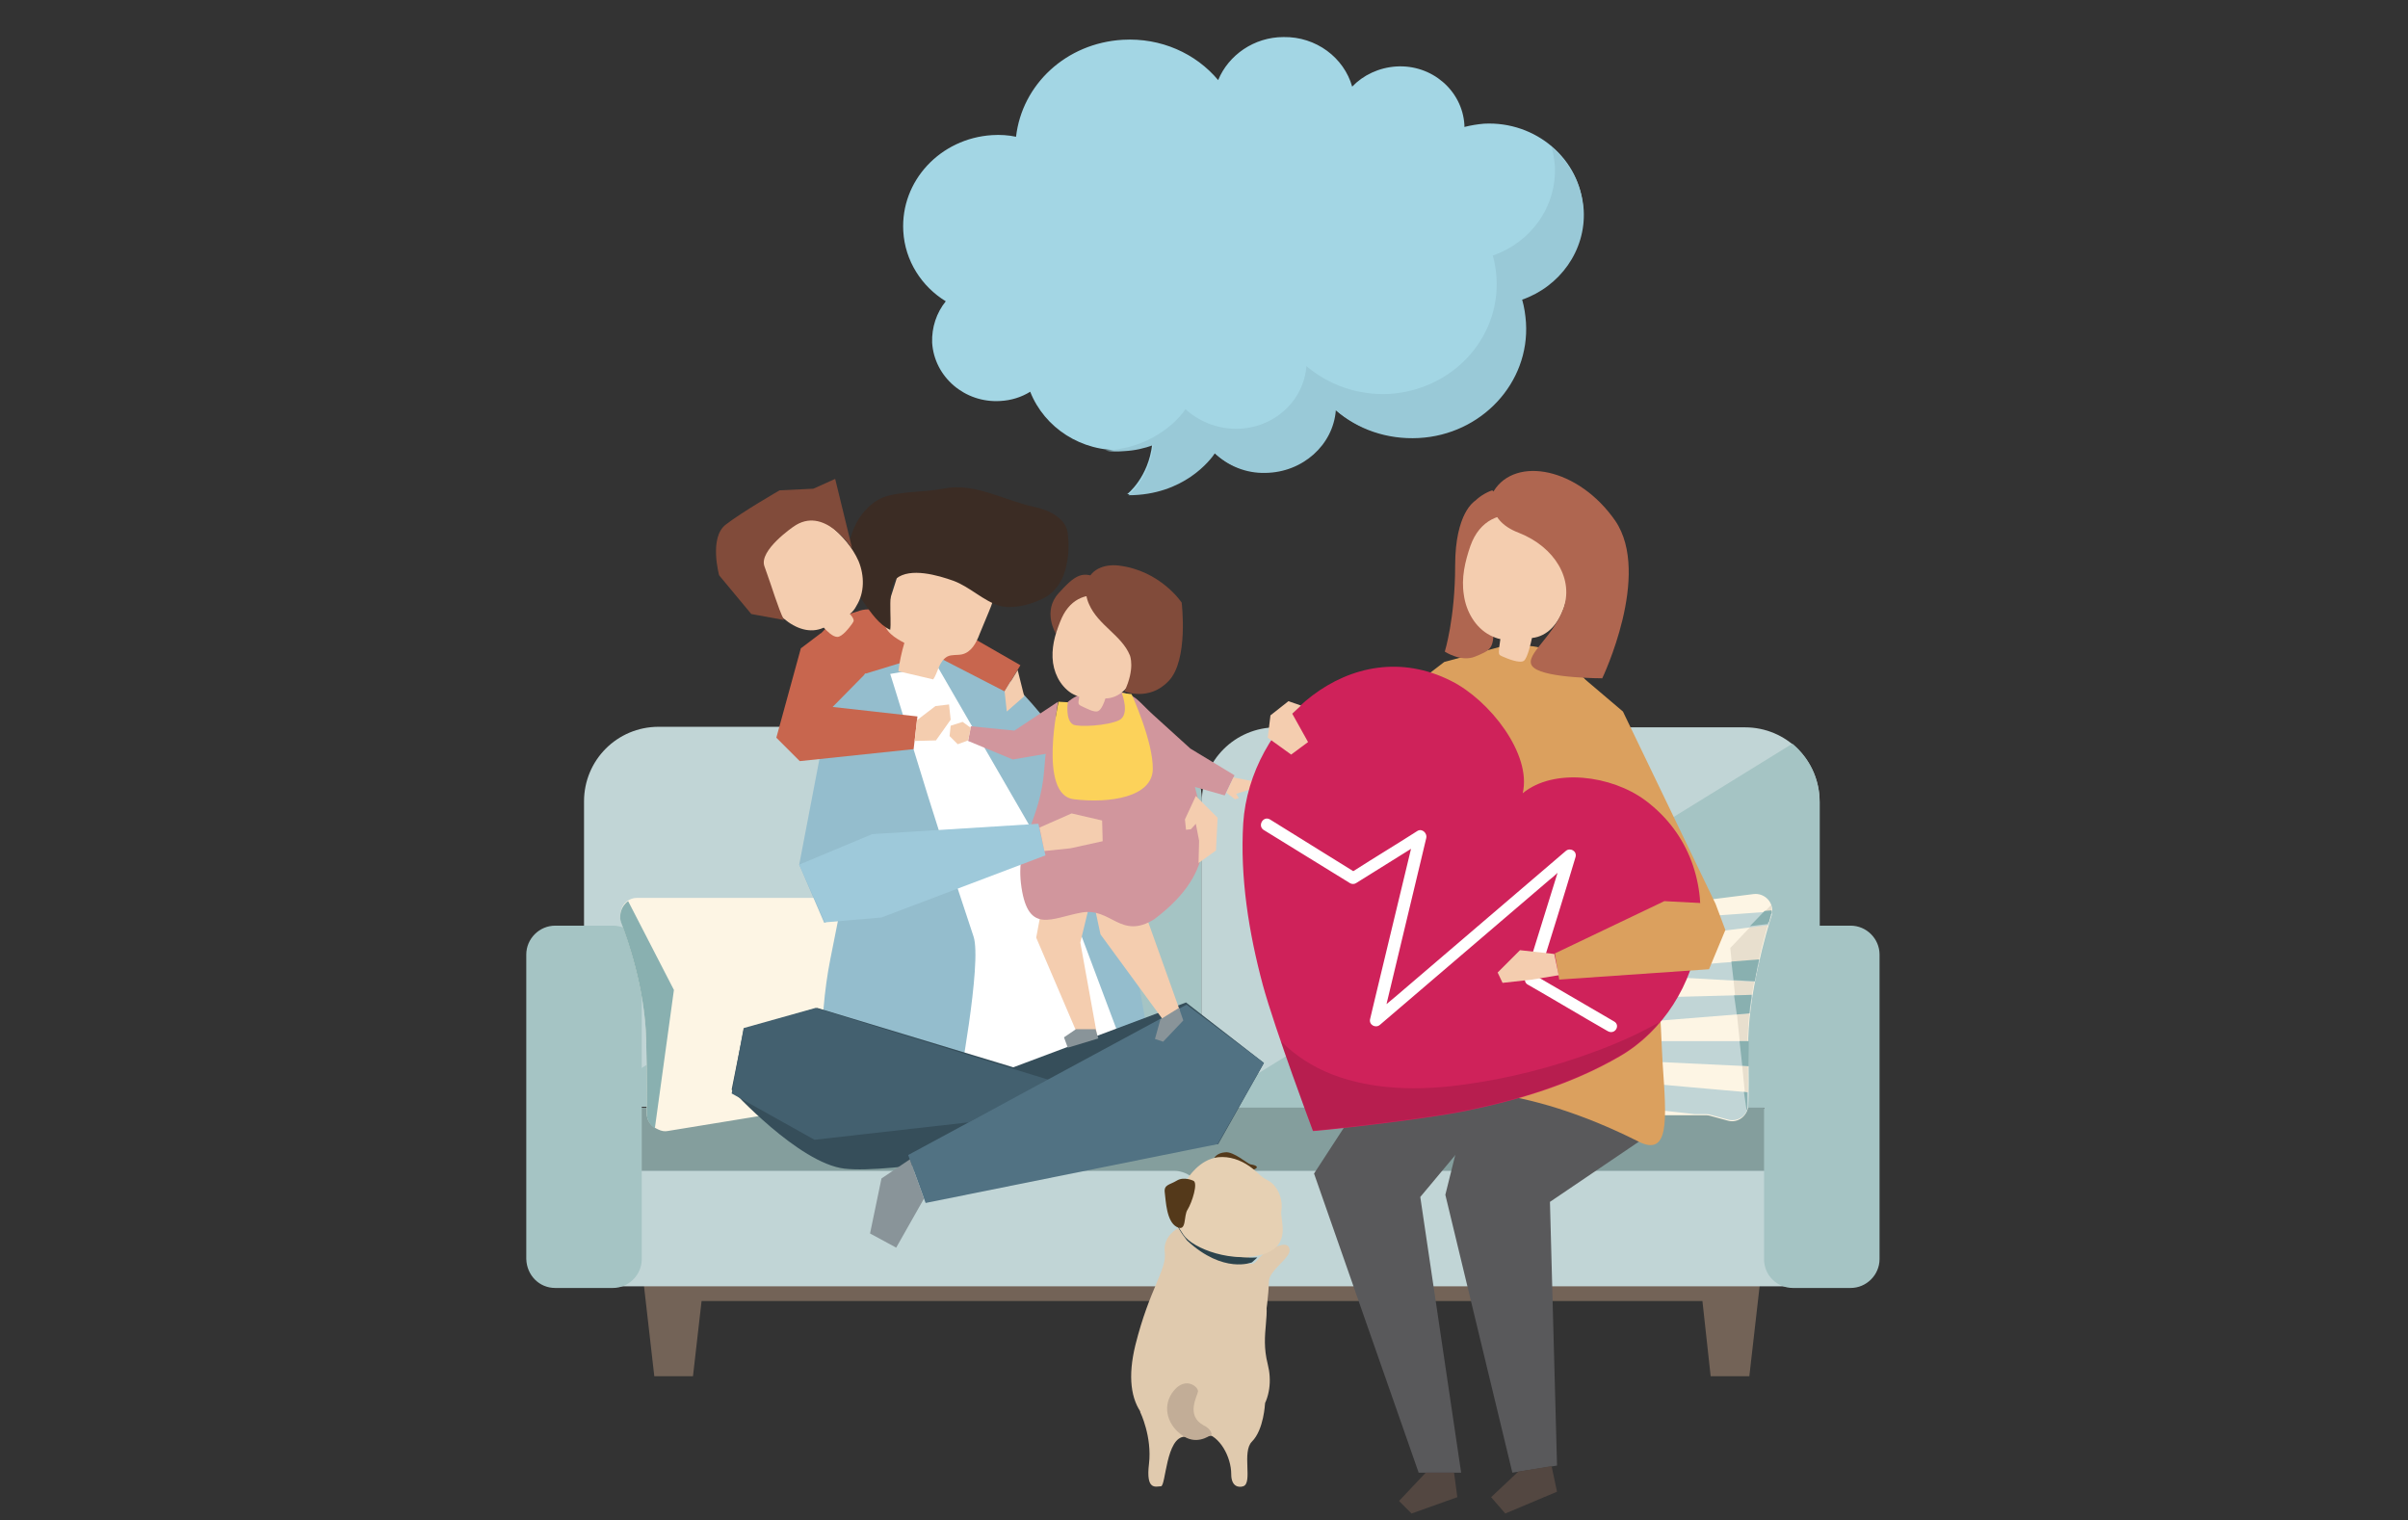<?xml version="1.0" encoding="utf-8"?>
<!-- Generator: Adobe Illustrator 22.1.0, SVG Export Plug-In . SVG Version: 6.00 Build 0)  -->
<svg version="1.1" id="Layer_1" xmlns="http://www.w3.org/2000/svg" xmlns:xlink="http://www.w3.org/1999/xlink" x="0px" y="0px"
	 viewBox="0 0 442 279" style="enable-background:new 0 0 442 279;" xml:space="preserve">
<rect x="0" y="0" width="442" height="279" fill="#333333" stroke="none"/>
<style type="text/css">
	.st0{fill:#184462;}
	.st1{fill:#C8664E;}
	.st2{fill:#899499;}
	.st3{fill:#C1D5D6;}
	.st4{fill:#A5C4C4;}
	.st5{fill:#736357;}
	.st6{fill:#849E9D;}
	.st7{fill:#FDF5E4;}
	.st8{fill:#89B0B0;}
	.st9{fill:#E8DFCE;}
	.st10{fill:#94BDCD;}
	.st11{fill:#FFFFFF;}
	.st12{fill:#59595B;}
	.st13{fill:#DBA05E;}
	.st14{fill:#534741;}
	.st15{fill:#AF6650;}
	.st16{fill:#F4CDAF;}
	.st17{fill:#E0CAAE;}
	.st18{fill:#2C434C;}
	.st19{fill:#54391A;}
	.st20{fill:#E6D0B3;}
	.st21{fill:#C2AD97;}
	.st22{fill:#3B2C24;}
	.st23{fill:#814B3A;}
	.st24{fill:#364E5A;}
	.st25{fill:#43606F;}
	.st26{fill:#517283;}
	.st27{fill:#D1969D;}
	.st28{fill:#FCD25A;}
	.st29{fill:#9EC9DA;}
	.st30{fill:#CF225A;}
	.st31{opacity:0.12;}
	.st32{fill:#A3D6E4;}
	.st33{fill:#99C9D7;}
</style>
<g>
	<g>
		<g>
			<g>
				<polygon class="st0" points="180,162.4 188.9,196.1 183.8,197.4 175.3,177.9 168.3,163.1 				"/>
			</g>
			<g>
				<polygon class="st0" points="168,161.9 169.9,177 173.6,201.1 168.4,202.1 163.6,184 156.3,166.3 				"/>
			</g>
			<g>
				<path class="st1" d="M157.5,112.2c0,0,5.1-2.4,9.5,5.3c4.4,7.7,16.7,30.2,20.4,42.8s-6.8,6.5-16.2,10.7
					c-9.4,4.2-17.5,6.4-19,0.7C150.8,166,134.6,118.4,157.5,112.2z"/>
			</g>
			<g>
				<polygon class="st2" points="188.9,196.1 192.5,198.2 191.7,200.4 185.5,200 184.7,197.2 				"/>
			</g>
			<g>
				<polygon class="st2" points="172.7,201.3 172.7,205.7 169.6,207.9 167.4,207.5 169.1,202 				"/>
			</g>
		</g>
	</g>
	<g>
		<g>
			<g>
				<g>
					<g>
						<path class="st3" d="M107.2,203.1v-56c0-7.6,6.1-13.7,13.7-13.7h86c7.6,0,13.7,6.1,13.7,13.7v56.1L107.2,203.1z"/>
					</g>
				</g>
				<g>
					<g>
						<path class="st3" d="M220.6,203.4v-56.2c0-7.6,6.1-13.7,13.7-13.7h86c7.6,0,13.7,6.1,13.7,13.7v56.1L220.6,203.4z"/>
					</g>
				</g>
			</g>
			<g>
				<g>
					<path class="st4" d="M329,136.5l-108.4,66.9l113.4-0.1v-56.1C334,142.9,332.1,139.1,329,136.5z"/>
				</g>
			</g>
			<g>
				<g>
					<path class="st4" d="M215,136.1l-107.9,66.5v0.5l113.4,0.2v-56.1C220.6,142.6,218.4,138.6,215,136.1z"/>
				</g>
			</g>
			<g>
				<g>
					<polygon class="st5" points="123.6,231.7 117.7,231.6 120.1,252.6 123.3,252.6 124,252.6 127.2,252.6 129.6,231.6 					"/>
				</g>
			</g>
			<g>
				<g>
					<polygon class="st5" points="317.6,231.7 311.7,231.6 314,252.6 317.2,252.6 318,252.6 321.1,252.6 323.5,231.6 					"/>
				</g>
			</g>
			<g>
				<g>
					<rect x="128" y="225.4" class="st5" width="189.5" height="13.4"/>
				</g>
			</g>
			<g>
				<g>
					<polygon class="st6" points="107.5,219.3 334.5,219.3 323.7,203.3 117.7,203.3 					"/>
				</g>
			</g>
			<g>
				<g>
					<path class="st3" d="M215.5,236.1H112.4c-2.9,0-5.3-2.4-5.3-5.3v-10.6c0-2.9,2.4-5.3,5.3-5.3h103.1c2.9,0,5.3,2.4,5.3,5.3v10.6
						C220.7,233.7,218.4,236.1,215.5,236.1z"/>
				</g>
			</g>
			<g>
				<g>
					<path class="st3" d="M328.8,236.1H225.7c-2.9,0-5.3-2.4-5.3-5.3v-10.6c0-2.9,2.4-5.3,5.3-5.3h103.1c2.9,0,5.3,2.4,5.3,5.3v10.6
						C334,233.7,331.7,236.1,328.8,236.1z"/>
				</g>
			</g>
			<g>
				<g>
					<path class="st4" d="M329.1,236.4h10.6c2.9,0,5.3-2.4,5.3-5.3v-55.9c0-2.9-2.4-5.3-5.3-5.3h-10.6c-2.9,0-5.3,2.4-5.3,5.3v55.9
						C323.8,234.1,326.2,236.4,329.1,236.4z"/>
				</g>
			</g>
			<g>
				<g>
					<path class="st4" d="M101.9,236.4h10.6c2.9,0,5.3-2.4,5.3-5.3v-55.9c0-2.9-2.4-5.3-5.3-5.3h-10.6c-2.9,0-5.3,2.4-5.3,5.3v55.9
						C96.7,234.1,99,236.4,101.9,236.4z"/>
				</g>
			</g>
		</g>
		<g>
			<g>
				<g>
					<path class="st7" d="M122.5,207.6l23.9-3.9c0.3,0,0.6-0.1,0.9,0l13.5,1.7c1.8,0.2,3.4-1.2,3.4-3l0,0c0-0.3,0-0.6-0.1-0.9
						c-0.8-2.4-4.5-14.9-4.3-24.3c0.1-4.9,0.1-8.3,0-10.6c-0.1-1.9-1.9-3.3-3.7-2.8l-3.3,0.9c-0.3,0.1-0.5,0.1-0.8,0.1h-35.1
						c-1.4,0-2.6,1-2.9,2.3l-0.1,0.4c-0.1,0.6-0.1,1.2,0.1,1.7c1.1,2.8,4.4,12.2,4.6,21.4c0.2,7,0.1,11.4,0.1,13.7
						c0,1.2,0.7,2.3,1.7,2.8l0.4,0.2C121.4,207.6,122,207.7,122.5,207.6z"/>
				</g>
			</g>
			<g>
				<g>
					<path class="st8" d="M160.7,205.3c0.1,0,0.1,0.1,0.2,0.1c1.7,0.1,3.2-1.2,3.2-3c0-0.3,0-0.6-0.1-0.9c-0.6-1.8-2.7-9.1-3.8-16.5
						l-2,14.8C158.3,199.8,158,203.7,160.7,205.3z"/>
				</g>
			</g>
			<g>
				<g>
					<path class="st8" d="M115.3,165.4c-0.6,0.4-1.1,1.1-1.3,1.8l-0.1,0.4c-0.1,0.6-0.1,1.2,0.1,1.7c1.1,2.8,4.4,12.2,4.6,21.4
						c0.2,7,0.1,11.4,0.1,13.7c0,1.1,0.6,2.1,1.5,2.7l3.5-25.4L115.3,165.4z"/>
				</g>
			</g>
		</g>
		<g>
			<g>
				<g>
					<path class="st7" d="M283.6,161.9l23.9,3.9c0.3,0,0.6,0.1,0.9,0l13.5-1.7c1.8-0.2,3.4,1.2,3.4,3v0c0,0.3,0,0.6-0.1,0.9
						c-0.8,2.4-4.5,14.9-4.3,24.3c0.1,4.9,0.1,8.3,0,10.6c-0.1,1.9-1.9,3.3-3.7,2.8l-3.3-0.9c-0.3-0.1-0.5-0.1-0.8-0.1H278
						c-1.4,0-2.6-1-2.9-2.3l-0.1-0.4c-0.1-0.6-0.1-1.2,0.1-1.7c1.1-2.8,4.4-12.2,4.6-21.4c0.2-7,0.1-11.4,0.1-13.7
						c0-1.2,0.7-2.3,1.7-2.8l0.4-0.2C282.4,161.8,283,161.8,283.6,161.9z"/>
				</g>
			</g>
			<g>
				<g>
					<path class="st9" d="M325.2,167c0-0.3-0.1-0.6-0.1-0.9l-7.5,7.9l3,29.7c0.1-0.3,0.2-0.7,0.2-1c0.1-2.3,0.1-5.7,0-10.6
						c-0.2-9.4,3.5-21.8,4.3-24.3C325.2,167.6,325.2,167.3,325.2,167z"/>
				</g>
			</g>
			<g>
				<g>
					<g>
						<path class="st3" d="M299.2,173c1.2-0.2,21.4-2.7,25.4-3.2c0.2-0.8,0.4-1.5,0.6-1.9c0.1-0.2,0.1-0.4,0.1-0.6l-26.3,1.9
							c0,0-15.2-2.1-19.1-3c0,1,0,2.2,0,3.7C283.7,170.6,298,173.2,299.2,173z"/>
					</g>
				</g>
				<g>
					<g>
						<path class="st3" d="M278.3,189.4c-0.4,1.8-0.8,3.5-1.3,5c5.9,0,16.4,0,16.4,0l27.5,1.3c0-1.1,0-2.2-0.1-3.5
							c0-0.4,0-0.7,0-1.1h-33.5L278.3,189.4z"/>
					</g>
				</g>
				<g>
					<g>
						<path class="st3" d="M275.6,198.9c-0.2,0.5-0.3,0.9-0.5,1.2c-0.2,0.6-0.2,1.2-0.1,1.7l0.1,0.4c0.2,1,1,1.8,1.9,2.1l15.5-1.9
							l18.6,2.1h2c0.3,0,0.5,0,0.8,0.1l3.3,0.9c1.8,0.5,3.7-0.8,3.7-2.8c0-0.6,0-1.4,0.1-2.2l-29.4-2.6L275.6,198.9z"/>
					</g>
				</g>
				<g>
					<g>
						<path class="st3" d="M279.8,175c0,1.2,0,2.4-0.1,3.8c0,0.1,0,0.2,0,0.3h22.8l19.6,1.1c0.3-1.4,0.6-2.8,0.9-4
							c-2.6,0.2-11.8,0.8-12.5,1.1C309.7,177.3,284.9,175.4,279.8,175z"/>
					</g>
				</g>
				<g>
					<g>
						<path class="st3" d="M279.5,182.2c-0.1,1.3-0.3,2.6-0.5,3.8l23.5,1.5l18.7-1.5c0.1-1.1,0.3-2.3,0.5-3.4l-30.7,0.8L279.5,182.2
							z"/>
					</g>
				</g>
			</g>
			<g>
				<g>
					<path class="st8" d="M324.7,169.2c0-0.1,0.1-0.2,0.1-0.3c0,0,0-0.1,0-0.1c0-0.1,0.1-0.2,0.1-0.3c0,0,0,0,0-0.1
						c0-0.1,0.1-0.2,0.1-0.3c0,0,0,0,0-0.1c0-0.1,0-0.2,0.1-0.2c0-0.1,0.1-0.2,0.1-0.3c0,0,0,0,0-0.1c0-0.1,0-0.2,0-0.3l-1.3,0.1
						l-2.7,2.8c1.4-0.2,2.6-0.3,3.3-0.4c0,0,0-0.1,0-0.1c0-0.1,0.1-0.2,0.1-0.3C324.7,169.3,324.7,169.2,324.7,169.2z"/>
				</g>
			</g>
			<g>
				<g>
					<path class="st8" d="M319.3,191.1l0.5,4.5l1.2,0.1c0,0,0,0,0,0c0-0.3,0-0.5,0-0.8c0,0,0,0,0,0c0-0.3,0-0.5,0-0.8
						c0,0,0-0.1,0-0.1c0-0.2,0-0.5,0-0.8c0,0,0-0.1,0-0.1c0-0.3,0-0.6,0-0.9c0-0.4,0-0.7,0-1.1c0,0,0,0,0,0H319.3z"/>
				</g>
			</g>
			<g>
				<g>
					<path class="st8" d="M320.6,203.8C320.6,203.8,320.6,203.8,320.6,203.8c0-0.1,0-0.1,0.1-0.2c0,0,0-0.1,0-0.1c0,0,0-0.1,0-0.1
						c0-0.1,0-0.1,0-0.2c0,0,0-0.1,0-0.1c0-0.1,0-0.2,0-0.3c0-0.2,0-0.3,0-0.5c0,0,0-0.1,0-0.1c0-0.1,0-0.3,0-0.5c0,0,0,0,0-0.1
						c0-0.2,0-0.3,0-0.5c0,0,0,0,0,0c0-0.2,0-0.4,0-0.6c0,0,0,0,0,0l-0.6-0.1L320.6,203.8z"/>
				</g>
			</g>
			<g>
				<g>
					<path class="st8" d="M318.2,179.9l3.9,0.2c0.1-0.3,0.1-0.7,0.2-1c0-0.1,0-0.1,0-0.2c0.1-0.3,0.1-0.5,0.2-0.8c0-0.1,0-0.1,0-0.2
						c0.1-0.3,0.1-0.6,0.2-0.8c0,0,0-0.1,0-0.1c0.1-0.3,0.1-0.6,0.2-0.9c-1,0.1-3,0.2-5.1,0.4L318.2,179.9z"/>
				</g>
			</g>
			<g>
				<g>
					<path class="st8" d="M318.8,186.2l2.3-0.2c0.1-0.6,0.1-1.1,0.2-1.7c0,0,0,0,0,0c0.1-0.6,0.2-1.1,0.2-1.7l-3.2,0.1L318.8,186.2z
						"/>
				</g>
			</g>
		</g>
	</g>
	<g>
		<g>
			<g>
				<g>
					<path class="st10" d="M205.7,163.8c-2.8-11-6-21.7-13.1-30.8c-8.7-11.2-15.9-14.8-15.9-14.8l-18,5.5l-0.4,19.4
						c0,0-1.8,12.9-5.9,33c-2.2,11-2.4,27.8,1.6,31.2c6.7,5.6,27.4-12.9,35.2-13.8c7.5-0.8,16.4-3,22.8,2.5
						C211,192.9,207.7,171.6,205.7,163.8z"/>
				</g>
			</g>
			<g>
				<path class="st11" d="M172,122.2l22.5,38.9l12.2,32.5l-12.4-0.5l-18.5,7.2c0,0,4.5-23.6,2.9-28.4c-1.6-4.8-4.9-14.7-8.4-25.9
					c-0.8-2.6-6.9-22.4-6.9-22.3L172,122.2z"/>
			</g>
		</g>
		<g>
			<polygon class="st10" points="158.9,123.6 152.1,130.5 146.7,158.7 151.3,169.4 161.6,163.7 165.4,140.7 			"/>
		</g>
	</g>
	<g>
		<polygon class="st12" points="253.5,196.5 241.2,215.4 260.4,270.3 268.2,270.3 260.7,219.7 278,199 		"/>
	</g>
	<g>
		<polygon class="st12" points="270.5,198.4 265.3,219.3 277.6,270.3 285.8,269 284.5,220.6 303.7,207.6 290,193.3 		"/>
	</g>
	<g>
		<path class="st13" d="M276.2,119c0,0-9.8,1.3-12.6,14.7s-3.8,37-10.7,48.2s-10.3,27.5-0.9,22c10.7-6.3,28.7-4.4,48.5,5.5
			c6,3.2,5.4-3.8,4.7-14C304.5,185,303.6,112,276.2,119z"/>
	</g>
	<g>
		<polygon class="st13" points="275.8,118.6 265.1,121.5 246.2,136 248.4,143.6 257.2,142 271.7,129.4 		"/>
	</g>
	<g>
		<polygon class="st13" points="290.6,124.4 297.9,130.6 314.9,165.9 311.5,175.1 301.4,169.7 286.2,137.2 		"/>
	</g>
	<g>
		<polygon class="st14" points="261.7,270.3 256.8,275.5 259.1,277.8 267.5,274.8 266.9,270.3 		"/>
	</g>
	<g>
		<polygon class="st14" points="278.7,270.1 273.7,274.8 276.3,277.8 285.8,273.8 284.8,269.1 		"/>
	</g>
	<g>
		<path class="st15" d="M278,96.5c-3.8,0.4-7.1,3.3-8.1,7c-1.7-2.1-2.3-5.1-1.5-7.8c0.8-2.6,2.9-4.8,5.5-5.7
			c2.1,1.5,3.5,3.9,3.8,6.5L278,96.5z"/>
	</g>
	<g>
		<path class="st15" d="M270.7,92c0,0-3.6,2.1-3.6,11.8s-1.9,15.8-1.9,15.8s3,2,5.6,0.9s3.5-1.3,3.3-5.3s0.8-22.7,0.8-22.7L270.7,92
			z"/>
	</g>
	<g>
		<path class="st16" d="M269.9,100.2c3.4-9.6,15.4-5.9,17.7,2.6c1.3,4.9-0.6,13.7-6.4,14.3c-0.2,0.9-0.8,3.7-1.5,4.2
			c-0.8,0.5-3-0.4-3.9-0.8c-0.2-0.1-0.5-0.2-0.6-0.4c-0.2-0.3,0.1-2.1,0.2-2.8c-0.6-0.1-1.3-0.4-1.9-0.7c-2.7-1.4-4.4-4.4-4.8-7.4
			C268.2,106.1,268.9,103.1,269.9,100.2z"/>
	</g>
	<g>
		<path class="st15" d="M274.2,90.1c0,0-2,5.2,4.6,7.7c6.6,2.6,10.2,8.6,8.1,14.1s-7.8,8.8-5.3,10.7c2.4,1.9,12.5,1.9,12.5,1.9
			s9.1-19,2.4-28.9C289.7,85.8,278.2,83.7,274.2,90.1z"/>
	</g>
	<g>
		<g>
			<path class="st17" d="M232.3,241.6c0,0,0.6-4.1,0.6-6.3s4.1-4.4,3.8-6c-0.3-1.6-2.5-0.6-4.4,0.6s-1.5,2.4-3.3,2
				C227.3,231.5,232.3,241.6,232.3,241.6z"/>
		</g>
		<g>
			<path class="st17" d="M216.3,225.4c0,0-2.9,1.4-2.5,4.5s-2.8,6.6-5.4,17c-2.8,11.5,2.2,17,12.6,16.7s13.2-7.3,11.7-13.2
				s0.9-9.1-0.9-13.9c-1.9-4.7-3.2-4.1-2.5-5.4C229.8,229.9,216.3,225.4,216.3,225.4z"/>
		</g>
		<g>
			<path class="st18" d="M230.8,230.8l-1,0.9c0,0-5.2,2.2-11.9-4c-2.7-3.4-2-4.1-2-4.1l1.4,0.2C217.2,223.8,220.5,231.4,230.8,230.8
				z"/>
		</g>
		<g>
			<path class="st19" d="M222.9,212.5c0,0,0.5-0.9,2-1c1.5-0.2,4.1,2.1,4.6,2.2c0.6,0.1,2,0.4,0.6,1
				C228.9,215.3,223.8,214,222.9,212.5z"/>
		</g>
		<g>
			<path class="st20" d="M218,216.3c0,0,2.1-3.5,5.6-3.9c2.1-0.2,4.1,0.5,5.8,1.7c0.9,0.6,1.6,1.4,2.4,2c0.5,0.4,1.2,0.6,1.7,1.1
				c1.3,1.1,2,3.3,1.7,5c-0.3,1.7,2,6.3-3.3,8c-5.4,1.7-12.9-0.9-14.7-3.6C215.4,223.9,213.8,221.2,218,216.3z"/>
		</g>
		<g>
			<path class="st19" d="M219,216.7c0,0-1.7-0.8-3,0c-1.3,0.8-2.4,0.7-2.2,2.2c0.2,1.5,0.3,5.3,2.2,6.3c1.9,1,1.2-2.1,2-3.2
				C218.8,220.7,220,217,219,216.7z"/>
		</g>
		<g>
			<path class="st17" d="M209.3,258v1.2c0,0,2.2,4.5,1.6,9.5c-0.6,5,1.3,4.1,2.2,4.1c0.9,0,0.9-9.1,4.4-9.1c3.5,0,0.7-5.7,0.7-5.7
				H209.3z"/>
		</g>
		<g>
			<path class="st17" d="M232.2,257.6c0,0-0.2,4.8-2.4,7c-1.9,1.9,0.2,7.6-1.6,8.2c-0.9,0.3-2.2,0-2.2-2.2c0-3.2-2.1-7.1-5-7.6
				s2.8-6.3,2.8-6.3L232.2,257.6z"/>
		</g>
		<g>
			<path class="st21" d="M222.4,263.3c-0.5,0.3-2.9,2.1-5.6,0c-2.7-2-3.5-5.5-1.3-8.1c2.2-2.6,4.5-0.6,4.4,0.2
				c-0.1,0.8-2.3,4.4,1,6.2C222.4,262.3,222.4,263.3,222.4,263.3z"/>
		</g>
	</g>
	<g>
		<polygon class="st1" points="150.7,116.2 147,119 142.5,135.4 146.8,139.7 167.7,137.5 168.4,131.5 151.4,129.6 		"/>
	</g>
	<g>
		<polygon class="st1" points="160.7,112 171.1,112.8 187.3,122.1 184.4,126.9 171,120 159.8,120.1 		"/>
	</g>
	<g>
		<g>
			<path class="st16" d="M171.3,124.7c-2.1-0.5-4.3-1-6.4-1.5c0.2-1.7,0.6-3.5,1.1-5.2c-1.7-0.9-3.7-2.1-3.7-4.1
				c0-0.6,0.2-1.2,0.4-1.8c0.8-2.4,1.5-4.8,2.3-7.2c0.3-0.8,0.5-1.7,1.1-2.4c1-1.2,2.6-1.5,4.2-1.6c3.9-0.1,7.9,1.2,10.6,4.1
				c0.7,0.8,1.3,1.7,1.5,2.7c0.3,1.6-0.3,3.2-0.9,4.6c-0.6,1.4-1.1,2.7-1.7,4.1c-0.6,1.6-1.5,3.3-3.2,3.7c-0.9,0.2-1.9,0-2.7,0.4
				C172.3,121.4,172.2,123.4,171.3,124.7z"/>
		</g>
		<g>
			<path class="st22" d="M195.9,103c0.3-1.7,0.3-3.4,0.1-5c-0.2-2.7-3.2-4.3-5.9-4.9c-5.8-1.2-11.1-4.6-17-3.4
				c-3.4,0.7-7.8,0.4-11,1.6c-1.3,0.5-2.5,1.5-3.4,2.5c-3.2,3.7-4,9.4-1.9,13.9c0.5,1,1.1,1.9,1.7,2.8c1.3,1.9,2.9,4.2,4.9,5.1
				c0.3-1.9-0.6-8.1,1.1-9.4c2.6-2.1,7.7-0.6,10.5,0.4c3,1.1,5.5,3.7,8.5,4.6c2.2,0.6,5.2-0.1,7.2-1
				C194,108.9,195.4,106.1,195.9,103z"/>
		</g>
	</g>
	<g>
		<g>
			<g>
				<path class="st16" d="M152.4,96.5c-7.2-6.1-15.2,2.4-13,10.3c1.2,4.5,6.8,10.7,11.8,8.4c0.6,0.6,1.6,1.7,2.5,1.7
					c0.9,0,2.2-1.7,2.7-2.4c0.1-0.2,0.3-0.4,0.3-0.6c0-0.3-0.3-0.8-0.7-1.2c0.5-0.4,0.9-0.9,1.2-1.5c1.5-2.4,1.5-5.5,0.4-8.2
					C156.5,100.5,154.6,98.3,152.4,96.5z"/>
			</g>
		</g>
		<g>
			<path class="st23" d="M145.6,96.7c0,0-6.3,4.3-5.3,7.2c1.6,4.4,2.4,7.4,3.6,9.9l-6-1.1l-5.9-7.1c0,0-1.9-6.9,1.2-9.3
				c3.1-2.4,9.9-6.3,9.9-6.3l6.2-0.3l4-1.8l3.1,12.7C156.3,100.7,151.3,92.6,145.6,96.7z"/>
		</g>
	</g>
	<g>
		<polygon class="st16" points="168.3,132.2 171.7,129.6 174.2,129.3 174.5,132.1 171.8,135.9 167.9,136 		"/>
	</g>
	<g>
		<polygon class="st16" points="186.8,123 188,127.8 184.8,130.6 184.4,126.9 		"/>
	</g>
	<g>
		<path class="st24" d="M232,195.1L217.7,184L186,195.9L150,185l-13.5,4l-2.2,11c0,0,12.3,13.5,20.7,14.5c4.4,0.5,12.8-0.5,19.7-1.5
			l48.9-3L232,195.1z"/>
	</g>
	<g>
		<polygon class="st25" points="192.5,198.2 149.7,185 136.5,188.7 134.3,200.7 149.5,209.2 177.8,206 		"/>
	</g>
	<g>
		<g>
			<polygon class="st26" points="217.8,184.4 166.7,212 169.9,220.8 223.5,210 232,195.1 			"/>
		</g>
		<g>
			<polygon class="st2" points="167,212.8 161.8,216.3 159.7,226.4 164.5,229 169.6,220 			"/>
		</g>
	</g>
	<g>
		<g>
			<polygon class="st16" points="200.8,165.9 202,171.5 213.5,187.2 216.5,185.3 210.6,168.8 			"/>
		</g>
		<g>
			<polygon class="st16" points="191.1,167.3 190.2,172.1 197.9,190.1 201.3,189.6 198.3,173 199.9,166.4 196.4,163.3 			"/>
		</g>
		<g>
			<path class="st27" d="M203.7,127c0,0,2.7-0.4,4.8,1.2c2,1.6,9.1,9.2,10.8,16.1s4.8,15.2-7.4,24.4c-6.2,3.9-7.9-2.2-13.4-1.2
				c-5.5,1-9.7,4-11-4.6c-1.3-8.6,3.5-11.8,4.2-21.9C192.3,130.9,196,126,203.7,127z"/>
		</g>
		<g>
			<polygon class="st27" points="208.8,128.6 218.5,137.4 226.6,142.3 224.8,146 216,143.5 207.7,137.9 			"/>
		</g>
		<g>
			<polygon class="st27" points="194.2,128.8 186.2,134.1 178.2,133.3 177.7,136 185.9,139.4 192.9,138.2 			"/>
		</g>
		<g>
			<g>
				<path class="st23" d="M201.9,109.3c0,0-6.6,1.5-8.1,7c0,0-2.5-4.1,0.5-7.4s4.5-4.5,7.9-2.3C205.5,108.7,201.9,109.3,201.9,109.3
					z"/>
			</g>
			<g>
				<path class="st16" d="M194.9,113.4c3.5-7.6,13.2-3.7,14.4,3.5c0.7,4.1-1.5,11.2-6.4,11.3c-0.2,0.7-0.7,2-1.3,2.3
					c-0.7,0.4-2.4-0.6-3.1-0.9c-0.2-0.1-0.4-0.2-0.5-0.4c-0.1-0.2,0-0.7,0.1-1.3c-0.5-0.2-1-0.4-1.5-0.7c-2.1-1.4-3.3-3.9-3.4-6.5
					C193.1,118.1,193.9,115.7,194.9,113.4z"/>
			</g>
			<g>
				<path class="st23" d="M199.9,110.9c1.7,3.9,6,5.7,7.5,9.4c0,0,1,2.4-1,6.6c0,0,4.5,1.9,8.1-1.9c3.7-3.8,2.4-14.4,2.4-14.4
					s-3.9-5.9-11.6-6.8c-2.6-0.3-5.4,0.7-5.9,3.6C199.2,108.6,199.4,109.8,199.9,110.9z"/>
			</g>
		</g>
		<g>
			<path class="st28" d="M205.9,127.2c0,0,1.6,4-0.5,5c-2.1,1-7.3,1.3-8.4,0.8c-1.5-0.8-1-4.1-1-4.1l-1.7-0.1c0,0-3.8,17.1,2.8,17.9
				c6.6,0.8,14.4-0.4,14.5-5.5s-3.9-13.8-3.9-13.8L205.9,127.2z"/>
		</g>
		<g>
			<polygon class="st2" points="213,187.1 212,190.7 213.5,191.2 217.2,187.3 216.4,185 			"/>
		</g>
		<g>
			<polygon class="st2" points="201.1,188.9 197.5,188.9 195.3,190.4 196,192.3 201.6,190.6 			"/>
		</g>
		<g>
			<polygon class="st16" points="226.4,142.7 231,143.6 230.8,144.5 226.9,145.7 227.4,146.5 226.7,146.7 225.1,145.5 			"/>
		</g>
		<g>
			<polygon class="st16" points="178.2,133.6 176.7,132.5 174.5,133.2 174.3,135.1 175.8,136.6 177.7,135.9 			"/>
		</g>
	</g>
	<g>
		<polygon class="st29" points="146.7,158.7 160.1,153.1 190.6,151.2 191.9,157 161.8,168.4 151.4,169.3 		"/>
	</g>
	<g>
		<polygon class="st16" points="190.8,151.9 196.7,149.3 202.3,150.6 202.4,154.4 196.5,155.7 191.7,156.2 		"/>
	</g>
	<g>
		<polygon class="st16" points="219.5,146.1 217.5,150.4 217.7,152.3 218.6,152.2 219.5,151.2 220.1,154.3 220,158.4 223.2,156.1 
			223.5,150.1 		"/>
	</g>
	<g>
		<g>
			<path class="st30" d="M302,146.9c-6.2-4.6-16.8-6-22.5-1.3c1.7-7.2-6.1-17.1-13.1-20.6c-18.3-9.3-37,7.7-38.2,26.1
				c-0.6,9.9,1,20,3.6,29.7c2.2,8.1,9.2,26.8,9.2,26.8c0,0.1,19.9-2,28.1-3.7c9.8-2,19.6-5,28.2-10
				C313.4,184.6,318.5,159.2,302,146.9z"/>
		</g>
		<g class="st31">
			<path d="M292.8,193c-7.8,2.9-16,5-24.3,6.1c-8,1.1-16.5,1-24-1.9c-3.6-1.4-6.8-3.5-9.4-6.1c2.7,8,5.9,16.4,5.9,16.4
				c0,0.1,19.9-2,28.1-3.7c9.8-2,19.6-5,28.2-10c2.8-1.6,5.2-3.7,7.3-6.2C300.9,189.7,296.9,191.5,292.8,193z"/>
		</g>
		<g>
			<path class="st11" d="M296.3,187.5c-4.6-2.7-9.3-5.4-13.9-8.1c2.3-7.4,4.6-14.7,6.8-22.1c0.3-1.1-1-1.8-1.8-1.1
				c-10.4,8.9-20.7,17.7-31.1,26.6c-0.6,0.5-1.2,1-1.8,1.5c2.1-8.8,4.2-17.5,6.3-26.3c0.3-1.4,0.7-2.8,1-4.2
				c0.2-0.8-0.7-1.8-1.6-1.3c-3.9,2.5-7.9,4.9-11.8,7.4c-5.1-3.2-10.2-6.3-15.3-9.5c-1.2-0.7-2.3,1.1-1.2,1.9
				c5.3,3.3,10.6,6.5,15.9,9.8c0.3,0.2,0.8,0.2,1.1,0c3.4-2.1,6.7-4.2,10.1-6.3c-2.2,9-4.3,18-6.5,27c-0.3,1.4-0.7,2.8-1,4.2
				c-0.3,1.1,1,1.8,1.8,1.1c10.4-8.9,20.7-17.7,31.1-26.6c0.5-0.4,1-0.8,1.5-1.3c-2,6.4-4,12.9-6,19.3c-0.1,0.4,0.1,1,0.5,1.2
				c4.9,2.8,9.7,5.7,14.6,8.5C296.4,190.1,297.5,188.2,296.3,187.5z"/>
		</g>
	</g>
	<g>
		<polygon class="st13" points="314.9,165.9 305.5,165.4 285.4,175 286.2,179.8 313.7,177.9 316.7,170.7 		"/>
	</g>
	<g>
		<polygon class="st16" points="285.3,175.1 279,174.4 274.9,178.5 275.8,180.4 281.2,179.8 286.1,179 		"/>
	</g>
	<g>
		<polygon class="st16" points="238.8,129.5 236.5,128.7 233.2,131.3 232.7,135.4 237,138.5 240.1,136.2 237.2,131 		"/>
	</g>
	<g>
		<g>
			<g>
				<path class="st32" d="M165.8,42.4c0.3,5.5,3.4,10.2,7.8,12.9c-1.7,2.1-2.6,4.8-2.5,7.6c0.4,6.3,6,11.1,12.5,10.7
					c2-0.1,3.9-0.7,5.5-1.7c2.6,6.6,9.4,11.1,17.1,10.7c1.9-0.1,3.6-0.5,5.3-1.1c-0.7,6.2-4.6,9.2-4.6,9.2c10.2,0,15.1-6.5,15.9-7.7
					c2.4,2.3,5.7,3.7,9.3,3.6c6.8-0.1,12.4-5.1,12.9-11.5c4,3.5,9.4,5.4,15.2,5.1c11.5-0.6,20.4-10.1,19.7-21.2
					c-0.1-1.4-0.3-2.8-0.7-4.2c7-2.4,11.8-9,11.4-16.5c-0.5-9.1-8.7-16.1-18.2-15.6c-1.2,0.1-2.4,0.3-3.6,0.6c0-0.1,0-0.2,0-0.4
					c-0.4-6.3-6-11.1-12.5-10.7c-3.2,0.2-6.1,1.6-8.1,3.7c-1.5-5.3-6.6-9.2-12.6-9.1c-5.4,0-10.1,3.3-12,7.9
					c-4.1-4.9-10.5-7.8-17.5-7.4c-10.4,0.6-18.5,8.2-19.6,17.8c-1.4-0.3-2.9-0.4-4.4-0.3C172.6,25.4,165.3,33.2,165.8,42.4z
					 M192.5,55.3C192.5,55.2,192.5,55.2,192.5,55.3C192.5,55.2,192.5,55.3,192.5,55.3C192.5,55.3,192.5,55.3,192.5,55.3z"/>
			</g>
		</g>
		<g>
			<path class="st33" d="M290.7,38.6c-0.3-4.6-2.5-8.7-5.9-11.6c0.3,1.1,0.5,2.2,0.6,3.4c0.4,7.5-4.4,14.1-11.4,16.5
				c0.4,1.3,0.6,2.7,0.7,4.2c0.6,11.1-8.2,20.5-19.7,21.2c-5.8,0.3-11.2-1.7-15.2-5.1c-0.5,6.4-6,11.5-12.9,11.5
				c-3.6,0-6.9-1.4-9.3-3.6c-0.7,1.1-5.3,7.1-14.7,7.6c1.1,0.2,2.3,0.2,3.5,0.1c1.9-0.1,3.6-0.5,5.3-1.1c-0.7,6.2-4.6,9.2-4.6,9.2
				c10.2,0,15.1-6.5,15.9-7.7c2.4,2.3,5.7,3.7,9.3,3.6c6.8-0.1,12.4-5.1,12.9-11.5c4,3.5,9.4,5.4,15.2,5.1
				c11.5-0.6,20.4-10.1,19.7-21.2c-0.1-1.4-0.3-2.8-0.7-4.2C286.3,52.6,291.1,46,290.7,38.6z"/>
		</g>
	</g>
</g>
</svg>
